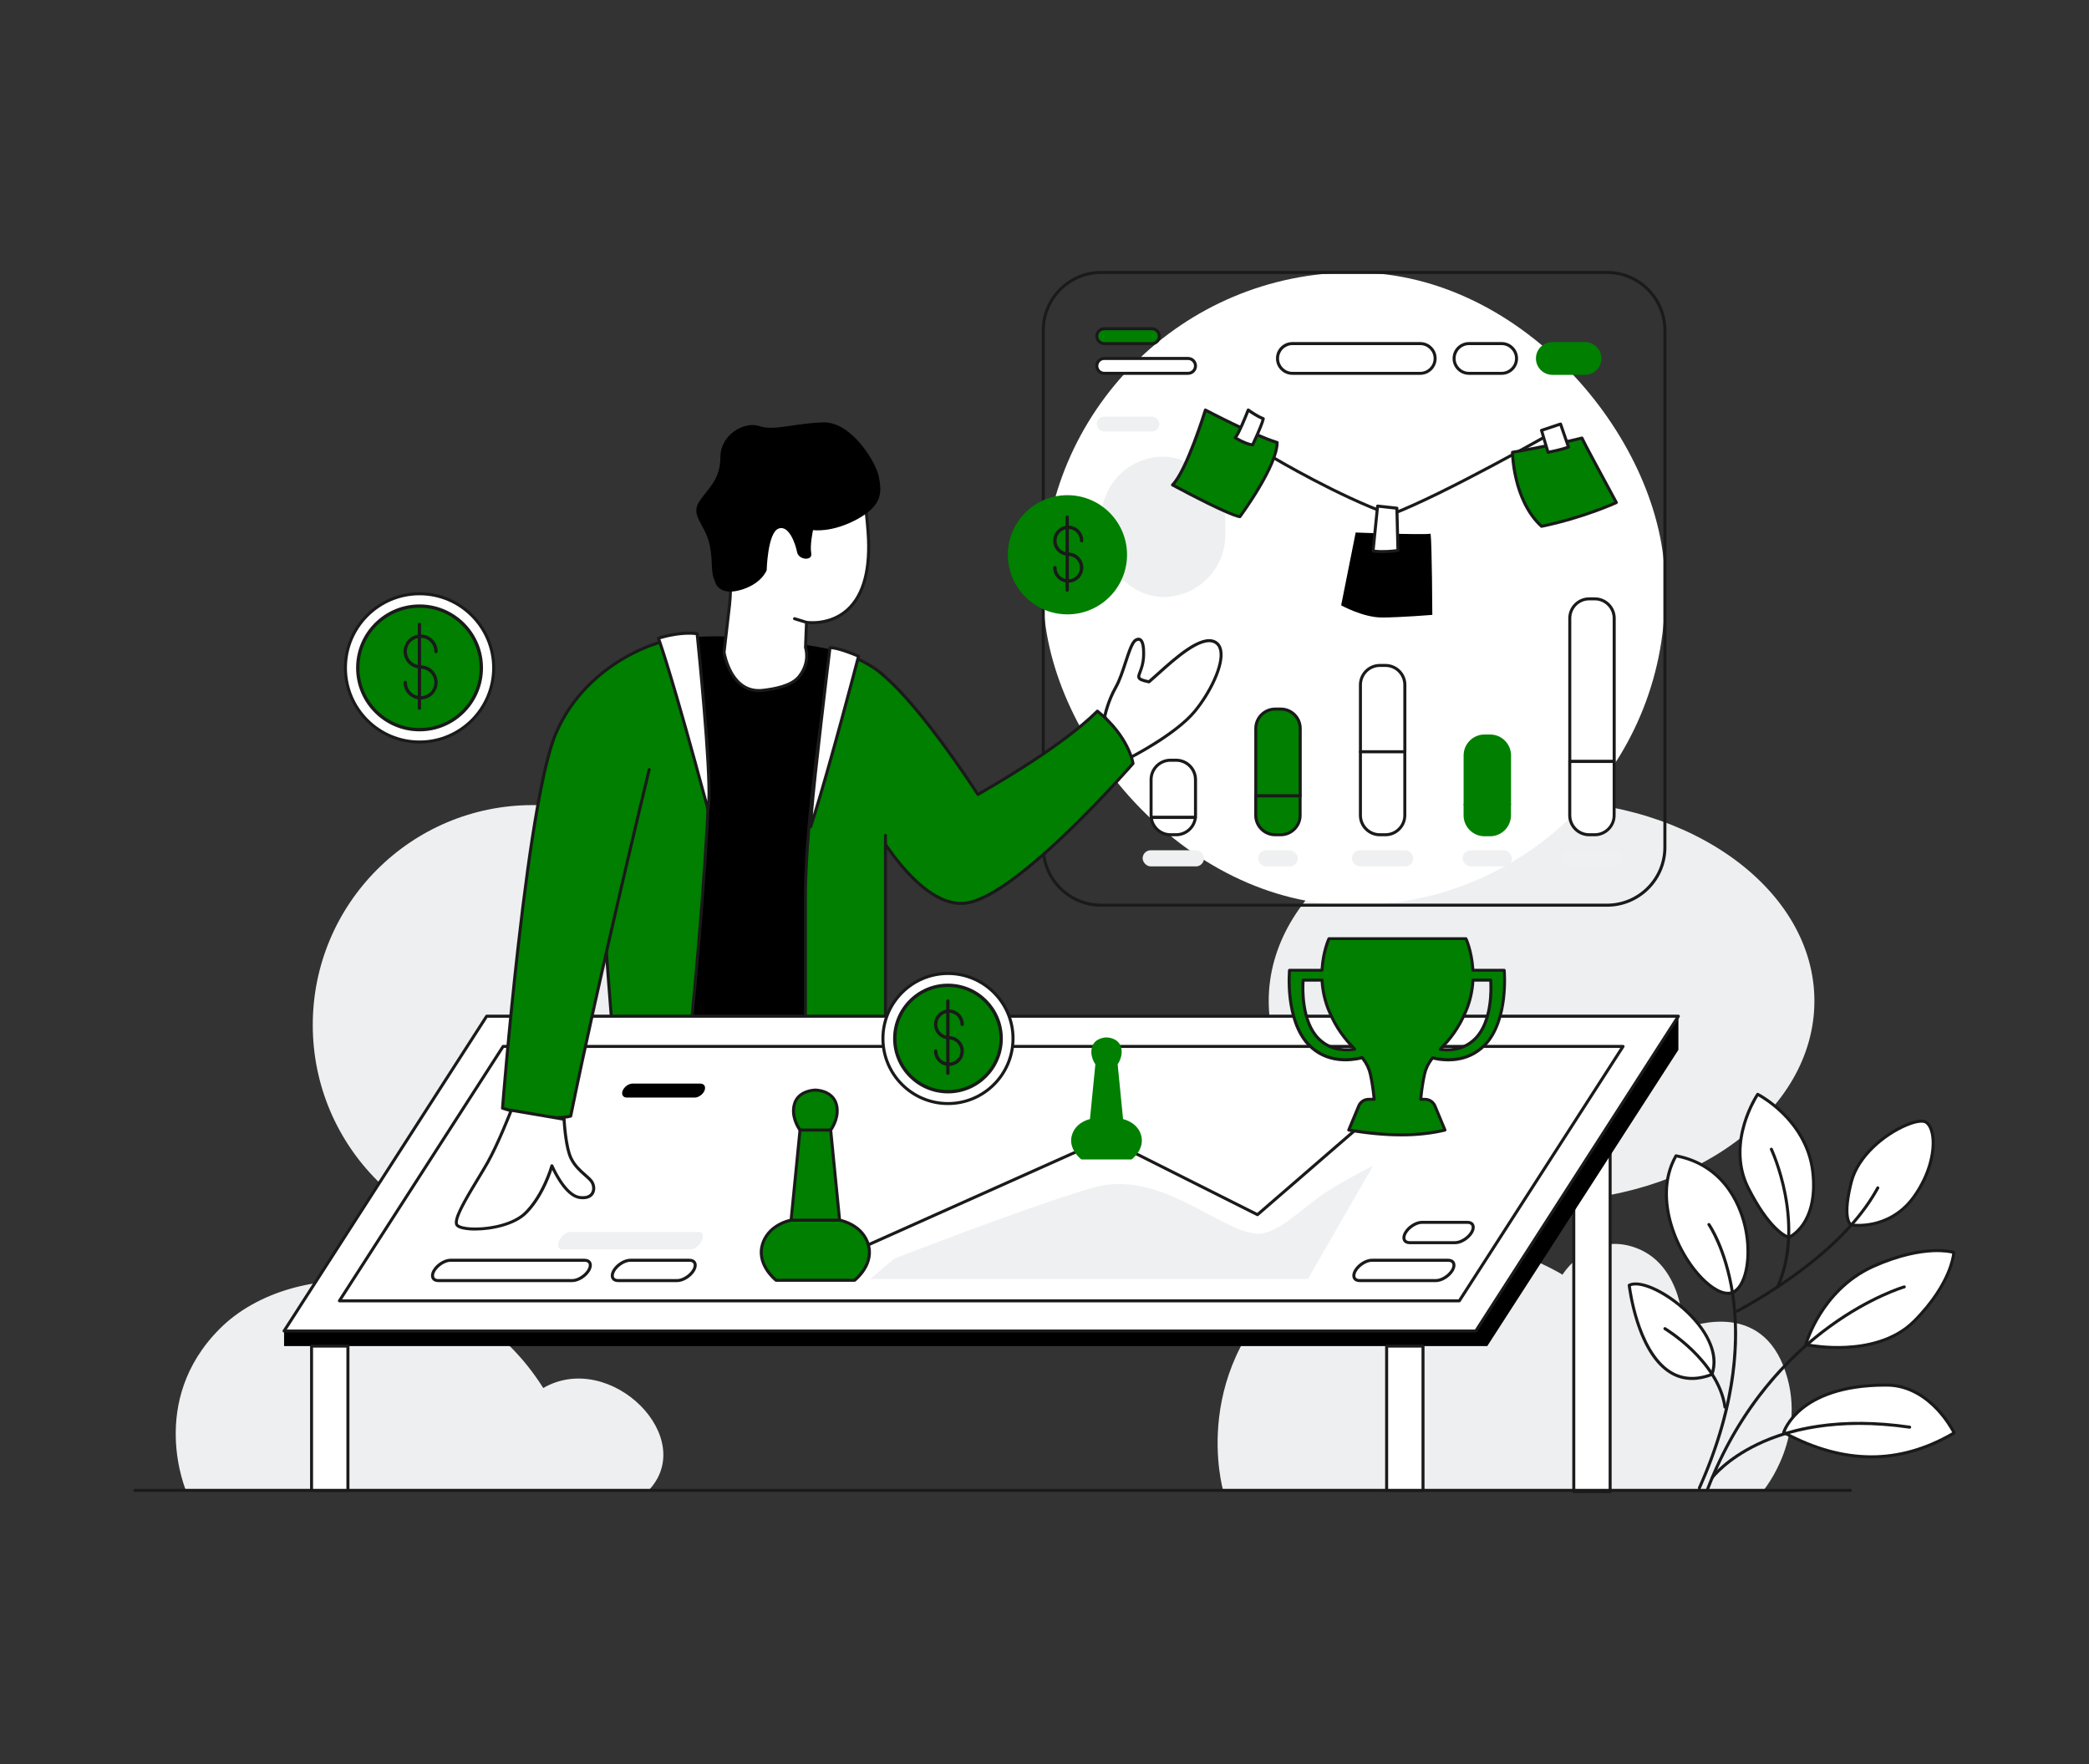 <?xml version="1.0" encoding="UTF-8"?>
<svg id="Layer_1" data-name="Layer 1" xmlns="http://www.w3.org/2000/svg" viewBox="0 0 752 635">
  <rect x="0" y="0" width="752" height="635" fill="#333333" stroke="none"/>
  <defs>
    <style>
      .cls-1 {
        fill: #fff;
      }

      .Graphic_Style_125 {
        fill: #eff0f1;
      }

      .cls-2 {
        fill: #1a1a1a;
      }

      .Graphic_Style_128 {
        fill: #eeeff0;
      }

      .cls-3 {
        fill: #007f00;
      }
    </style>
  </defs>
  <ellipse class="Graphic_Style_128" cx="554.93" cy="360.34" rx="98.22" ry="72.1"/>
  <path class="Graphic_Style_128" d="M440.31,536.49s-13.13-44.81,27.97-77.64c41.1-32.82,94.19,0,94.19,0,0,0,9.85-15.98,26.69-9.56,16.84,6.42,16.84,29.11,16.84,29.11,0,0,26.26-11.42,35.96,13.27,9.7,24.69-7.14,44.81-7.14,44.81h-194.52Z"/>
  <g>
    <rect class="cls-1" x="566.53" y="401.63" width="13.09" height="135.3"/>
    <path class="cls-2" d="M579.62,537.47h-13.09c-.3,0-.54-.24-.54-.54v-135.3c0-.3.24-.54.54-.54h13.09c.3,0,.54.24.54.54v135.3c0,.3-.24.54-.54.54ZM567.07,536.39h12.01v-134.21h-12.01v134.21Z"/>
  </g>
  <path class="Graphic_Style_128" d="M67.1,536.93s-14.21-32.4,12.05-58.66c26.26-26.26,87.08-25.24,116.41,21.37,24.18-13.96,56.5,18.3,37.51,37.29H67.1Z"/>
  <g>
    <g>
      <path class="cls-1" d="M624.45,464.86c-8.85,5.92-33.68-26.83-21.12-48.81,28.54,5.42,29.97,42.89,21.12,48.81Z"/>
      <path class="cls-2" d="M622.03,466.11c-2.46,0-5.48-1.55-8.67-4.52-5.29-4.93-9.87-12.54-12.25-20.36-2.03-6.66-3.36-16.48,1.75-25.44.12-.2.35-.31.57-.26,7.18,1.36,13.13,4.79,17.7,10.17,3.81,4.5,6.52,10.26,7.83,16.67.99,4.86,1.11,9.88.33,14.13-.78,4.26-2.39,7.39-4.53,8.83h0c-.8.53-1.72.8-2.73.8ZM603.61,416.66c-8.16,14.82.79,35.1,10.48,44.13,4.05,3.77,7.81,5.12,10.05,3.62l.3.45-.3-.45c4.04-2.71,5.69-12.29,3.74-21.83-1.35-6.62-6.41-22.31-24.28-25.92Z"/>
    </g>
    <path class="cls-2" d="M666.08,537.03H48.54c-.3,0-.54-.24-.54-.54s.24-.54.54-.54h617.54c.3,0,.54.24.54.54s-.24.54-.54.54Z"/>
    <g>
      <path class="cls-1" d="M586.49,462.65s4.71,41.74,29.76,32.11c5.78-15.84-22.26-35.96-29.76-32.11Z"/>
      <path class="cls-2" d="M609.11,496.75c-2.86,0-5.53-.75-7.98-2.24-5.18-3.15-9.31-9.46-12.28-18.78-2.19-6.89-2.89-12.96-2.9-13.02-.03-.22.09-.44.29-.54,3.8-1.95,12.41,1.64,20.03,8.36,4.09,3.61,7.27,7.59,9.19,11.51,2.29,4.66,2.72,9.01,1.3,12.91-.05.15-.17.26-.32.32-2.56.99-5.01,1.48-7.33,1.48ZM587.08,462.98c.19,1.44.97,6.64,2.81,12.44,1.98,6.22,5.64,14.42,11.8,18.16,4.08,2.48,8.84,2.73,14.12.76,2.29-6.72-1.53-15.29-10.27-23-3.46-3.05-7.32-5.58-10.87-7.12-3.28-1.42-5.95-1.85-7.6-1.24Z"/>
    </g>
    <path class="cls-2" d="M620.96,507.08c-.27,0-.5-.2-.54-.47-1.2-8.47-6.93-15.59-11.53-20.08-5.01-4.88-9.78-7.76-9.83-7.79-.26-.15-.34-.49-.19-.75.15-.26.49-.34.75-.19.05.03,4.93,2.98,10.03,7.94,4.72,4.6,10.61,11.93,11.85,20.7.04.3-.17.57-.46.61-.03,0-.05,0-.08,0Z"/>
    <g>
      <g>
        <path class="cls-1" d="M666.43,440.95s13.54,2.2,22.39-9.93c8.85-12.13,8.29-24.89,4.42-27.12-3.86-2.23-23.22,7.42-26.81,21.55-3.59,14.13,0,15.49,0,15.49Z"/>
        <path class="cls-2" d="M668.97,441.65c-1.57,0-2.55-.15-2.62-.17-.04,0-.07-.02-.11-.03-.41-.16-3.94-1.95-.33-16.14,2.41-9.5,12.07-17.44,20.02-20.79,3.48-1.47,6.25-1.87,7.59-1.09,1.23.71,2.13,2.25,2.59,4.46,1.06,5.02-.09,14.18-6.85,23.44-4.67,6.4-10.65,8.82-14.84,9.72-2.15.46-4.04.59-5.45.59ZM666.6,440.43c.53.07,3.66.43,7.64-.43,3.99-.87,9.69-3.18,14.14-9.29,6.13-8.4,7.76-17.39,6.67-22.58-.4-1.87-1.13-3.2-2.07-3.75-.79-.46-2.95-.4-6.62,1.15-7.71,3.25-17.06,10.92-19.39,20.06-3.15,12.4-.65,14.63-.36,14.84Z"/>
      </g>
      <g>
        <path class="cls-1" d="M650.04,484.01s25.15,5.43,38.96-8.37c13.8-13.8,14.33-24.79,14.33-24.79,0,0-10.29-3.38-29.06,5.04-18.77,8.42-24.23,28.13-24.23,28.13Z"/>
        <path class="cls-2" d="M661.59,485.61c-6.65,0-11.61-1.05-11.67-1.07-.15-.03-.27-.12-.35-.25-.08-.13-.1-.28-.06-.43.06-.2,1.43-5.07,5.14-11.05,3.43-5.52,9.57-13.03,19.39-17.43,9.77-4.38,17.23-5.53,21.77-5.72,4.96-.21,7.57.63,7.68.67.23.08.38.3.37.54,0,.12-.16,2.89-2.03,7.4-1.71,4.13-5.27,10.56-12.46,17.75-3.21,3.21-7.29,5.65-12.12,7.26-3.85,1.28-8.19,2.04-12.89,2.26-.95.04-1.88.06-2.77.06ZM650.74,483.59c1.73.32,7.13,1.17,13.61.87,7.21-.33,17.27-2.2,24.27-9.2,7.04-7.04,10.52-13.31,12.2-17.33,1.4-3.35,1.82-5.74,1.93-6.67-.91-.22-3.27-.66-6.96-.5-4.43.2-11.71,1.33-21.29,5.63-9.57,4.29-15.57,11.62-18.92,17.01-2.91,4.69-4.37,8.75-4.84,10.2Z"/>
      </g>
      <g>
        <path class="cls-1" d="M642.09,515.64c20.62,11.1,40.73,12.29,61.38.16,0,0-8.26-17.05-24.06-17.2-32.1-.32-37.31,17.05-37.31,17.05Z"/>
        <path class="cls-2" d="M673.66,524.97c-10.31,0-20.87-2.95-31.83-8.85-.23-.12-.34-.39-.26-.63.06-.18,1.41-4.55,6.8-8.91,3.14-2.54,7.01-4.55,11.5-5.97,5.59-1.77,12.17-2.62,19.54-2.56,6.61.07,12.95,3.12,18.34,8.83,4.05,4.29,6.12,8.5,6.2,8.68.12.25.03.56-.21.71-9.87,5.8-19.85,8.7-30.08,8.7ZM642.76,515.39c21.14,11.25,40.77,11.31,59.98.2-.64-1.19-2.61-4.6-5.8-7.98-3.61-3.82-9.59-8.39-17.54-8.47-.28,0-.56,0-.84,0-15.84,0-24.74,4.46-29.44,8.23-4.22,3.39-5.88,6.85-6.36,8.02Z"/>
      </g>
      <path class="cls-2" d="M611.75,536.18c-.07,0-.15-.02-.22-.05-.27-.12-.4-.44-.28-.72,13.97-31.36,14.17-55.33,11.88-69.92-2.48-15.8-8.34-24.3-8.4-24.38-.17-.25-.11-.58.13-.76.25-.17.58-.11.76.13.25.35,6.04,8.74,8.57,24.77,1.48,9.39,1.52,19.45.1,29.9-1.77,13.05-5.82,26.74-12.05,40.7-.09.2-.29.32-.5.32Z"/>
      <path class="cls-2" d="M614.75,536.48c-.07,0-.13-.01-.2-.04-.28-.11-.42-.42-.31-.7,5.2-13.48,12.16-25.71,20.71-36.34,6.84-8.51,14.7-16.02,23.36-22.33,14.76-10.75,26.92-14.32,27.04-14.35.29-.08.59.08.67.37.08.29-.08.59-.37.67-.12.03-12.13,3.57-26.74,14.22-13.48,9.82-32,27.88-43.66,58.15-.08.22-.29.35-.51.35Z"/>
      <path class="cls-2" d="M616.46,532.32c-.11,0-.23-.04-.33-.11-.24-.18-.29-.52-.11-.76.2-.26,5.04-6.55,16.32-11.99,6.6-3.19,14.05-5.41,22.14-6.6,10.09-1.49,21.21-1.38,33.04.34.3.04.5.32.46.62-.04.3-.32.5-.62.46-26.51-3.84-44.26,1.21-54.48,6.13-11.07,5.33-15.95,11.64-15.99,11.7-.11.14-.27.21-.43.21Z"/>
      <path class="cls-2" d="M625.42,472.5c-.19,0-.38-.1-.48-.28-.14-.26-.05-.59.21-.74,17.13-9.41,39.77-24.71,50.34-44.14.14-.26.47-.36.74-.22.26.14.36.47.22.74-4.87,8.95-12.76,17.87-23.46,26.51-7.85,6.34-17.04,12.42-27.32,18.06-.08.05-.17.07-.26.07Z"/>
      <g>
        <path class="cls-1" d="M643.93,445.44s10.78-4.57,8.64-23.55c-2.14-18.98-19.84-27.97-19.84-27.97,0,0-11.7,17.27-3.43,33.68,8.28,16.41,14.63,17.84,14.63,17.84Z"/>
        <path class="cls-2" d="M643.93,445.98s-.08,0-.12-.01c-.27-.06-6.7-1.67-14.99-18.12-4.36-8.64-3.18-17.49-1.43-23.39,1.89-6.38,4.77-10.66,4.89-10.84.15-.23.45-.3.7-.18.18.09,4.55,2.34,9.25,6.97,4.34,4.28,9.76,11.47,10.88,21.43,1.12,9.97-1.34,15.98-3.61,19.26-2.49,3.6-5.24,4.8-5.36,4.85-.07.03-.14.04-.21.04ZM632.92,394.64c-.76,1.22-2.98,5.04-4.49,10.15-1.69,5.71-2.82,14.26,1.37,22.56,7.28,14.44,13.07,17.12,14.1,17.5.62-.32,2.79-1.57,4.76-4.44,2.14-3.13,4.46-8.87,3.38-18.46-1.09-9.63-6.33-16.6-10.54-20.75-3.75-3.69-7.36-5.88-8.58-6.56Z"/>
      </g>
      <path class="cls-2" d="M639.93,463.76c-.07,0-.15-.02-.22-.05-.27-.12-.4-.44-.28-.72,5.21-11.77,4.32-24.49,2.65-33.08-1.81-9.33-4.88-15.94-4.92-16-.13-.27-.01-.6.26-.72.27-.13.6-.01.72.26.03.07,3.17,6.8,5,16.26,1.08,5.56,1.5,10.97,1.27,16.08-.3,6.4-1.64,12.34-3.99,17.65-.09.2-.29.32-.5.32Z"/>
    </g>
  </g>
  <circle class="Graphic_Style_128" cx="191.74" cy="368.96" r="79.15"/>
  <g>
    <rect class="cls-1" x="375.56" y="98.07" width="223.78" height="227.77" rx="111.89" ry="111.89"/>
    <path class="cls-2" d="M578.5,326.39h-182.1c-11.79,0-21.38-9.59-21.38-21.38V118.91c0-11.79,9.59-21.38,21.38-21.38h182.1c11.79,0,21.38,9.59,21.38,21.38v186.1c0,11.79-9.59,21.38-21.38,21.38ZM396.39,98.61c-11.19,0-20.29,9.1-20.29,20.29v186.1c0,11.19,9.1,20.29,20.29,20.29h182.1c11.19,0,20.29-9.1,20.29-20.29V118.91c0-11.19-9.1-20.29-20.29-20.29h-182.1Z"/>
  </g>
  <path d="M218.57,313.28l4.57,61.94,87.06-4.57s6.56-79.06,6.56-100.76-7.14-33.68-17.13-35.96c-9.99-2.28-53.66-9.7-66.51,0-12.84,9.7-14.56,79.35-14.56,79.35Z"/>
  <g>
    <path class="cls-1" d="M397.68,257.91s1-5.28,4-10.56c3-5.28,4.8-15.56,7.16-16.91,2.35-1.36,2.98,1.7,2.85,5.57-.25,7.42-4.84,8.04,1.94,9.43,5.92-5.07,17.75-17.16,23.6-14.4,5.85,2.76-.13,16.63-7.2,25.12-7.06,8.49-23.77,16.89-23.77,16.89l-8.56-15.13Z"/>
    <path class="cls-2" d="M406.24,273.58c-.19,0-.37-.1-.47-.28l-8.56-15.13c-.06-.11-.09-.24-.06-.37.04-.22,1.05-5.43,4.06-10.73,1.32-2.32,2.39-5.61,3.43-8.78,1.37-4.18,2.45-7.48,3.92-8.34,1.03-.59,1.74-.42,2.16-.16,1.12.67,1.61,2.71,1.5,6.22-.1,2.86-.83,4.77-1.31,6.04-.31.82-.54,1.41-.39,1.7.25.45,1.66.82,2.94,1.09.86-.74,1.85-1.63,2.89-2.57,6.67-6.01,15.81-14.23,21.09-11.74,1.3.62,2.14,1.73,2.49,3.32,1.23,5.55-3.87,15.87-9.5,22.64-7.06,8.48-23.26,16.68-23.95,17.02-.08.04-.16.06-.24.06ZM398.25,257.82l8.21,14.5c2.73-1.42,16.88-8.99,23.14-16.51,5.35-6.43,10.42-16.56,9.28-21.71-.28-1.26-.9-2.1-1.9-2.57-4.63-2.18-13.82,6.09-19.9,11.57-1.13,1.02-2.2,1.98-3.11,2.76-.13.11-.3.15-.46.12-2.54-.52-3.53-.95-3.94-1.69-.4-.72-.09-1.51.33-2.61.49-1.27,1.15-3,1.24-5.68.14-4.25-.71-5.1-.97-5.25-.25-.15-.61-.09-1.06.17-1.11.64-2.29,4.25-3.43,7.73-1.06,3.22-2.15,6.56-3.52,8.98-2.6,4.59-3.68,9.22-3.9,10.2Z"/>
  </g>
  <g>
    <path class="cls-3" d="M310.48,290.23s18.41,37.03,37.03,34.89c18.62-2.14,60.37-50.31,60.37-50.31,0,0-1.5-9.83-12.84-18.84-13.81,13.81-43.03,29.97-43.03,29.97,0,0-24.05-37.56-37.85-45.53l-3.68,49.81Z"/>
    <path class="cls-2" d="M345.95,325.76c-3.92,0-8.09-1.59-12.4-4.74-3.89-2.84-7.91-6.94-11.97-12.2-6.88-8.93-11.54-18.25-11.59-18.34-.13-.27-.02-.59.24-.73.27-.13.59-.02.73.24.05.09,4.67,9.33,11.49,18.17,3.99,5.18,7.94,9.21,11.74,11.98,4.69,3.42,9.15,4.92,13.26,4.44,7.49-.86,20.24-9.78,36.85-25.8,11.72-11.3,21.59-22.51,23-24.12-.14-.7-.66-2.84-2.09-5.69-1.58-3.14-4.61-7.78-10.13-12.26-13.84,13.63-42.51,29.56-42.8,29.72-.25.14-.57.06-.72-.18-.24-.37-24.14-37.54-37.67-45.36-.26-.15-.35-.48-.2-.74.15-.26.48-.35.74-.2,5.79,3.34,13.95,12.06,24.27,25.9,6.73,9.04,12.22,17.42,13.49,19.38,3.72-2.09,29.79-16.96,42.46-29.63.2-.2.51-.21.72-.04,5.94,4.71,9.16,9.66,10.82,12.98,1.81,3.62,2.2,6.1,2.22,6.2.02.16-.02.32-.13.44-.1.12-10.6,12.2-23.23,24.39-17.03,16.42-29.64,25.2-37.48,26.1-.54.06-1.08.09-1.62.09Z"/>
  </g>
  <g>
    <path class="cls-3" d="M318.76,300.71v72.22l-28.83,4.28v-53.95c0-34.25,9.7-89.34,9.7-89.34,0,0,12.2,2.94,19.12,9.86v56.92Z"/>
    <path class="cls-2" d="M289.93,377.76c-.13,0-.26-.05-.35-.13-.12-.1-.19-.25-.19-.41v-53.95c0-33.91,9.62-88.88,9.71-89.43.03-.15.11-.28.24-.36.13-.08.28-.11.43-.07.5.12,12.43,3.06,19.38,10,.21.21.21.56,0,.77-.21.21-.56.21-.77,0-5.9-5.9-15.85-8.89-18.31-9.57-1.03,6-9.6,56.73-9.6,88.66v53.32l27.74-4.12v-71.76c0-.3.24-.54.54-.54s.54.24.54.54v72.22c0,.27-.2.5-.46.54l-28.83,4.28s-.05,0-.08,0Z"/>
  </g>
  <g>
    <path class="cls-3" d="M247.74,229.5s9.22,25.2,6.87,66.95c-2.35,41.74-6.87,82.85-6.87,82.85l-26.74-2.07s-6.42-72.21-5.14-97.9c1.28-25.69,4.82-33.2,13.06-39.41,9.41-7.1,18.82-10.41,18.82-10.41Z"/>
    <path class="cls-2" d="M247.74,379.83s-.03,0-.04,0l-26.74-2.07c-.26-.02-.48-.23-.5-.49-.06-.72-6.41-72.55-5.14-97.98.64-12.88,1.86-21.25,3.95-27.16,1.93-5.45,4.63-9.11,9.32-12.65,9.37-7.07,18.88-10.45,18.97-10.49.28-.1.59.05.69.33.02.06,2.34,6.48,4.34,17.91,1.84,10.54,3.78,27.64,2.56,49.25-2.33,41.28-6.82,82.46-6.87,82.87-.03.28-.27.48-.54.48ZM221.5,376.71l25.76,1.99c.53-4.92,4.62-43.57,6.81-82.29,1.21-21.49-.71-38.49-2.54-48.97-1.66-9.52-3.54-15.52-4.12-17.24-2.08.8-10.17,4.11-18.16,10.14-7.83,5.91-11.54,12.94-12.84,39-1.21,24.29,4.55,91.16,5.1,97.37Z"/>
  </g>
  <polygon points="535.39 484.55 102.26 484.55 102.26 479.13 175.19 371.23 604.19 365.8 604.19 377.92 535.39 484.55"/>
  <g>
    <polygon class="cls-1" points="531.26 479.13 102.26 479.13 175.19 365.8 604.19 365.8 531.26 479.13"/>
    <path class="cls-2" d="M531.26,479.67H102.26c-.2,0-.38-.11-.48-.28-.1-.17-.09-.39.02-.55l72.93-113.33c.1-.16.27-.25.46-.25h429c.2,0,.38.11.48.28.1.17.09.39-.02.55l-72.93,113.33c-.1.16-.27.25-.46.25ZM103.25,478.59h427.71l72.23-112.24H175.48l-72.23,112.24Z"/>
  </g>
  <g>
    <polygon class="cls-1" points="122.18 468.26 181.12 376.67 584.27 376.67 525.33 468.26 122.18 468.26"/>
    <path class="cls-2" d="M525.33,468.8H122.18c-.2,0-.38-.11-.48-.28-.1-.17-.09-.39.02-.55l58.94-91.59c.1-.16.27-.25.46-.25h403.15c.2,0,.38.11.48.28s.09.39-.02.55l-58.94,91.59c-.1.16-.27.25-.46.25ZM123.17,467.72h401.86l58.24-90.5H181.41l-58.24,90.5Z"/>
  </g>
  <g>
    <path class="cls-1" d="M260.64,234.81s2.33,15.09,14.06,13.69c5.13-.61,10.47-1.84,12.96-4.96,4.17-5.22,2.31-10.43,2.31-10.43l.36-9.08s24.86,4.09,22.16-32.5c-2.82-38.38-13.85-41.52-33.69-32.47-19.84,9.05-14.48,43.76-16.18,58.7-1.71,14.93-1.98,17.07-1.98,17.07Z"/>
    <path class="cls-2" d="M273.21,249.13c-4.33,0-7.91-2.29-10.41-6.68-2.07-3.64-2.67-7.4-2.7-7.56,0-.05,0-.1,0-.15,0-.02.29-2.31,1.97-17.06.37-3.28.41-7.45.44-12.27.12-16.74.29-39.67,16.06-46.86,4.95-2.26,9.02-3.59,12.44-4.07,3.92-.55,7.16-.03,9.9,1.59,3.41,2.02,6.03,5.76,8,11.43,2.02,5.8,3.36,13.65,4.13,23.98.98,13.37-1.55,22.92-7.53,28.38-5.67,5.18-12.58,4.97-14.66,4.77l-.33,8.39c.25.8,1.6,5.79-2.43,10.85-2.82,3.54-8.95,4.64-13.32,5.16-.53.06-1.05.1-1.56.1ZM261.19,234.8c.09.53.74,3.93,2.57,7.14,2.6,4.55,6.26,6.57,10.88,6.02,4.18-.5,10.03-1.54,12.6-4.76,3.92-4.91,2.3-9.71,2.22-9.91-.02-.06-.03-.13-.03-.2l.36-9.08c0-.16.08-.3.2-.4.12-.1.28-.14.43-.12.08.01,8.16,1.25,14.37-4.44,5.71-5.23,8.12-14.48,7.16-27.49-1.45-19.75-5.14-30.73-11.59-34.56-4.74-2.81-11.32-2.03-21.33,2.54-15.14,6.9-15.3,29.43-15.42,45.88-.04,4.86-.07,9.05-.45,12.39-1.52,13.33-1.9,16.49-1.97,16.99Z"/>
  </g>
  <path d="M257.35,209.24s1.02,5.33,8.9,3.23c7.88-2.1,9.74-7.19,9.74-7.19,0,0,.34-13.35,4.17-14.96,3.83-1.61,6.24,5.6,6.78,8.45.55,2.85,5.64,3.25,5.09.38-.55-2.87.65-8.34.65-8.34,0,0,6.68,1.11,15.96-3.94,9.27-5.05,8.74-9.99,7.73-15.25-1.01-5.26-9.83-19.76-19.87-19.57-10.04.19-17.79,3.18-23.09,1.34-5.31-1.84-14.03,2.93-14.08,11.1-.04,8.18-4.18,10.98-7.52,15.91-3.34,4.93,1.48,7.95,3.3,14.38,1.82,6.43.44,10.86,2.24,14.44Z"/>
  <g>
    <path class="cls-3" d="M233.7,277.03s-17.98,74.21-28.26,124.73c-8.85,2.28-24.55-2.85-24.55-2.85,0,0,8.56-109.56,19.12-134.68,10.56-25.12,36.9-34.51,45.75-34.51l-12.07,47.31Z"/>
    <path class="cls-2" d="M200.03,402.9c-8.58,0-18.78-3.3-19.31-3.47-.24-.08-.39-.31-.37-.56.02-.27,2.18-27.75,5.6-57.94,4.6-40.57,9.16-66.44,13.56-76.91,5.83-13.86,16.12-22.29,23.74-26.93,8.93-5.44,17.93-7.91,22.52-7.91.3,0,.54.24.54.54s-.24.54-.54.54c-4.44,0-13.2,2.43-21.95,7.75-7.48,4.55-17.59,12.83-23.3,26.42-4.3,10.22-8.96,36.71-13.48,76.61-3.19,28.11-5.28,53.86-5.57,57.47,2.48.76,15.65,4.62,23.51,2.8,10.17-49.95,28.01-123.67,28.19-124.41.07-.29.36-.47.66-.4.29.07.47.36.4.66-.18.74-18.1,74.78-28.25,124.71-.04.2-.2.37-.4.42-1.67.43-3.56.61-5.55.61Z"/>
  </g>
  <g>
    <path class="cls-1" d="M184.03,399.67s-4.47,11.61-8.47,18.74c-4,7.14-12.65,19.79-11.13,22.45s18.27,2.28,24.83-4.28c6.56-6.56,9.42-16.94,9.42-16.94,0,0,4.47,10.66,9.99,11.42s5.8-3.81,4.19-5.9c-1.62-2.09-5.33-4.09-7.33-8.28-2-4.19-2.47-13.99-2.47-13.99l-19.03-3.23Z"/>
    <path class="cls-2" d="M171.04,442.96c-1.17,0-2.26-.07-3.22-.2-2.1-.28-3.4-.83-3.85-1.63-1.22-2.14,2.23-8.14,7.62-17.06,1.31-2.16,2.54-4.2,3.51-5.93,3.93-7.02,8.39-18.56,8.43-18.67.09-.24.34-.38.6-.34l19.03,3.23c.25.04.44.25.45.51,0,.1.49,9.74,2.42,13.78,1.26,2.65,3.21,4.37,4.94,5.88.93.82,1.74,1.53,2.33,2.3.95,1.22,1.41,3.32.46,4.96-.51.87-1.85,2.27-5.15,1.81-4.61-.64-8.4-7.5-9.82-10.44-1.02,3.07-3.89,10.56-9.13,15.8-4.21,4.21-12.53,5.99-18.61,5.99ZM184.38,400.28c-.84,2.14-4.8,12.07-8.34,18.4-.97,1.74-2.21,3.79-3.53,5.96-2.08,3.43-4.22,6.98-5.75,9.99-2.16,4.25-2.09,5.56-1.86,5.97.2.36,1.11.83,3.05,1.09.94.13,2,.19,3.14.19,5.84,0,13.79-1.69,17.78-5.68,6.38-6.38,9.25-16.59,9.28-16.7.06-.22.26-.38.49-.4.23-.02.45.12.54.33.04.1,4.42,10.38,9.56,11.09,2.01.28,3.41-.17,4.06-1.28.7-1.21.33-2.83-.38-3.75-.52-.68-1.3-1.36-2.19-2.14-1.71-1.51-3.84-3.39-5.2-6.23-1.8-3.78-2.38-11.78-2.5-13.76l-18.16-3.09Z"/>
  </g>
  <g>
    <rect class="cls-1" x="394.82" y="129.04" width="35.54" height="5.35" rx="2.68" ry="2.68"/>
    <path class="cls-2" d="M427.68,134.93h-30.18c-1.78,0-3.22-1.44-3.22-3.22s1.44-3.22,3.22-3.22h30.18c1.78,0,3.22,1.44,3.22,3.22s-1.44,3.22-3.22,3.22ZM397.5,129.58c-1.18,0-2.13.96-2.13,2.13s.96,2.13,2.13,2.13h30.18c1.18,0,2.13-.96,2.13-2.13s-.96-2.13-2.13-2.13h-30.18Z"/>
  </g>
  <g>
    <rect class="cls-3" x="394.82" y="118.33" width="22.51" height="5.35" rx="2.68" ry="2.68"/>
    <path class="cls-2" d="M414.66,124.23h-17.16c-1.78,0-3.22-1.44-3.22-3.22s1.44-3.22,3.22-3.22h17.16c1.78,0,3.22,1.44,3.22,3.22s-1.44,3.22-3.22,3.22ZM397.5,118.88c-1.18,0-2.13.96-2.13,2.13s.96,2.13,2.13,2.13h17.16c1.18,0,2.13-.96,2.13-2.13s-.96-2.13-2.13-2.13h-17.16Z"/>
  </g>
  <rect class="Graphic_Style_125" x="394.82" y="149.96" width="22.51" height="5.35" rx="2.68" ry="2.68"/>
  <rect class="Graphic_Style_128" x="396.45" y="164.41" width="44.63" height="50.47" rx="22.32" ry="22.32"/>
  <g>
    <rect class="cls-1" x="459.88" y="123.69" width="56.73" height="10.7" rx="5.35" ry="5.35"/>
    <path class="cls-2" d="M511.26,134.93h-46.03c-3.25,0-5.9-2.64-5.9-5.9s2.64-5.9,5.9-5.9h46.03c3.25,0,5.9,2.64,5.9,5.9s-2.64,5.9-5.9,5.9ZM465.24,124.23c-2.65,0-4.81,2.16-4.81,4.81s2.16,4.81,4.81,4.81h46.03c2.65,0,4.81-2.16,4.81-4.81s-2.16-4.81-4.81-4.81h-46.03Z"/>
  </g>
  <g>
    <rect class="cls-1" x="523.45" y="123.69" width="22.48" height="10.7" rx="5.35" ry="5.35"/>
    <path class="cls-2" d="M540.57,134.93h-11.77c-3.25,0-5.9-2.64-5.9-5.9s2.64-5.9,5.9-5.9h11.77c3.25,0,5.9,2.64,5.9,5.9s-2.64,5.9-5.9,5.9ZM528.8,124.23c-2.65,0-4.81,2.16-4.81,4.81s2.16,4.81,4.81,4.81h11.77c2.65,0,4.81-2.16,4.81-4.81s-2.16-4.81-4.81-4.81h-11.77Z"/>
  </g>
  <g>
    <rect class="cls-3" x="553.45" y="123.69" width="22.48" height="10.7" rx="5.35" ry="5.35"/>
    <path class="cls-3" d="M570.58,134.93h-11.77c-3.25,0-5.9-2.64-5.9-5.9s2.64-5.9,5.9-5.9h11.77c3.25,0,5.9,2.64,5.9,5.9s-2.64,5.9-5.9,5.9ZM558.8,124.23c-2.65,0-4.81,2.16-4.81,4.81s2.16,4.81,4.81,4.81h11.77c2.65,0,4.81-2.16,4.81-4.81s-2.16-4.81-4.81-4.81h-11.77Z"/>
  </g>
  <g>
    <path class="cls-3" d="M433.93,147.59s-6.71,21.84-11.85,26.97c21.84,11.7,24.26,11.42,24.26,11.42,0,0,13.42-18.12,13.42-26.69-9.13-2.85-25.83-11.7-25.83-11.7Z"/>
    <path class="cls-2" d="M446.35,186.52c-.52,0-4.13-.55-24.53-11.48-.15-.08-.26-.23-.28-.4-.03-.17.03-.34.15-.46,4.98-4.98,11.64-26.53,11.71-26.75.05-.15.16-.28.31-.34.15-.06.32-.05.46.02.17.09,16.76,8.86,25.74,11.66.23.07.38.28.38.52,0,8.64-12.97,26.27-13.52,27.01-.09.12-.22.2-.37.22-.01,0-.03,0-.05,0ZM422.96,174.42c17.53,9.37,22.14,10.78,23.14,10.99,1.59-2.19,12.74-17.83,13.11-25.71-8.17-2.64-21.97-9.75-24.95-11.31-1.12,3.56-6.65,20.61-11.3,26.04Z"/>
  </g>
  <g>
    <path class="cls-1" d="M449.34,147.59s-3.43,8.85-4.71,9.99c4,2.43,6.28,2.57,6.28,2.57,0,0,3.28-6.85,3.85-9.42-2.57-1-5.42-3.14-5.42-3.14Z"/>
    <path class="cls-2" d="M450.91,160.69s-.02,0-.03,0c-.1,0-2.46-.18-6.53-2.65-.15-.09-.24-.24-.26-.42-.02-.17.05-.34.18-.46.86-.77,3.26-6.41,4.56-9.78.06-.16.19-.28.36-.33s.34-.01.48.09c.03.02,2.83,2.11,5.29,3.07.25.1.39.36.33.62-.58,2.6-3.76,9.25-3.89,9.54-.09.19-.28.31-.49.31ZM445.45,157.43c2.63,1.52,4.42,1.99,5.14,2.12.64-1.35,2.86-6.14,3.53-8.5-1.8-.77-3.63-1.98-4.53-2.61-.76,1.93-2.86,7.1-4.14,8.99Z"/>
  </g>
  <g>
    <path class="cls-1" d="M458.62,164.86s23.26,13.84,41.96,20.41c19.27-7.28,58.51-29.68,58.51-29.68l-100.47,9.28Z"/>
    <path class="cls-2" d="M500.57,185.81c-.06,0-.12-.01-.18-.03-18.53-6.51-41.82-20.32-42.06-20.45-.26-.15-.34-.49-.19-.74.15-.26.49-.34.74-.19.23.14,23.27,13.8,41.67,20.3,19.07-7.25,57.86-29.35,58.25-29.58.26-.15.59-.06.74.2.15.26.06.59-.2.74-.39.22-39.5,22.51-58.59,29.72-.06.02-.13.04-.19.04Z"/>
  </g>
  <path d="M488.02,191.69s24.05.93,26.97.43c.5,3.92.62,29.21.62,29.21,0,0-11.42.95-18.17.95s-14.65-4.38-14.65-4.38l5.23-26.21Z"/>
  <g>
    <path class="cls-3" d="M544.46,162.81s.19,17.32,10.47,26.64c15.6-3.23,26.93-8.56,26.93-8.56,0,0-12.37-22.74-12.37-23.21-9.7,2.47-25.02,5.14-25.02,5.14Z"/>
    <path class="cls-2" d="M554.93,190c-.13,0-.26-.05-.37-.14-5.41-4.91-8.02-12-9.25-17.09-1.33-5.49-1.39-9.77-1.39-9.95,0-.27.19-.5.45-.54.15-.03,15.41-2.69,24.98-5.13.16-.04.34,0,.47.1.1.08.17.19.2.32.37.99,7.55,14.3,12.31,23.07.07.13.09.29.04.43s-.15.26-.29.32c-.11.05-11.56,5.39-27.05,8.6-.04,0-.07.01-.11.01ZM545.02,163.27c.05,1.25.3,4.91,1.36,9.27,1.18,4.87,3.65,11.62,8.71,16.33,13.36-2.8,23.62-7.17,26.01-8.23-.83-1.53-3.38-6.23-5.91-10.92-4.17-7.75-5.56-10.42-6.02-11.4-8.67,2.18-21.55,4.49-24.15,4.95ZM570.03,157.68h0s0,0,0,0Z"/>
  </g>
  <g>
    <path class="cls-1" d="M554.93,154.92s2.19,7.61,2.38,7.9c5.42-1.05,7.33-1.9,7.33-1.9l-2.85-8.28-6.85,2.28Z"/>
    <path class="cls-2" d="M557.3,163.36c-.18,0-.35-.09-.45-.24-.06-.09-.24-.36-2.45-8.05-.08-.28.07-.57.35-.67l6.85-2.28c.28-.09.59.06.69.34l2.85,8.28c.09.27-.03.56-.29.67-.08.04-2.02.89-7.45,1.94-.03,0-.07,0-.1,0ZM555.59,155.27c.7,2.42,1.69,5.79,2.06,6.92,3.55-.7,5.48-1.31,6.29-1.6l-2.51-7.27-5.85,1.95Z"/>
  </g>
  <g>
    <path class="cls-1" d="M430.36,293.49v-12.84c0-3.86-3.13-6.99-6.99-6.99h-2c-3.86,0-6.99,3.13-6.99,6.99v12.84c0,.26.02.52.04.77h15.9c.03-.25.04-.51.04-.77Z"/>
    <path class="cls-2" d="M430.32,294.8h-15.9c-.28,0-.51-.21-.54-.48-.03-.28-.05-.56-.05-.83v-12.84c0-4.16,3.38-7.54,7.54-7.54h2c4.16,0,7.54,3.38,7.54,7.54v12.84c0,.27-.02.55-.05.83-.03.28-.26.48-.54.48ZM414.92,293.71h14.89c0-.08,0-.15,0-.22v-12.84c0-3.56-2.89-6.45-6.45-6.45h-2c-3.56,0-6.45,2.89-6.45,6.45v12.84c0,.07,0,.15,0,.22Z"/>
  </g>
  <g>
    <path class="cls-1" d="M414.42,294.26c.38,3.5,3.35,6.22,6.95,6.22h2c3.6,0,6.57-2.72,6.95-6.22h-15.9Z"/>
    <path class="cls-2" d="M423.37,301.03h-2c-3.85,0-7.07-2.88-7.49-6.71-.02-.15.03-.31.14-.42.1-.11.25-.18.4-.18h15.9c.15,0,.3.07.4.18.1.12.15.27.14.42-.42,3.82-3.64,6.71-7.49,6.71ZM415.05,294.8c.61,2.97,3.22,5.14,6.32,5.14h2c3.09,0,5.71-2.17,6.32-5.14h-14.63Z"/>
  </g>
  <g>
    <path class="cls-3" d="M468.04,262.24c0-3.86-3.13-6.99-6.99-6.99h-2c-3.86,0-6.99,3.13-6.99,6.99v24.27h15.98v-24.27Z"/>
    <path class="cls-2" d="M468.04,287.05h-15.98c-.3,0-.54-.24-.54-.54v-24.27c0-4.16,3.38-7.54,7.54-7.54h2c4.16,0,7.54,3.38,7.54,7.54v24.27c0,.3-.24.54-.54.54ZM452.6,285.97h14.9v-23.73c0-3.56-2.89-6.45-6.45-6.45h-2c-3.56,0-6.45,2.89-6.45,6.45v23.73Z"/>
  </g>
  <g>
    <path class="cls-3" d="M452.05,286.51v6.98c0,3.86,3.13,6.99,6.99,6.99h2c3.86,0,6.99-3.13,6.99-6.99v-6.98h-15.98Z"/>
    <path class="cls-2" d="M461.04,301.03h-2c-4.16,0-7.54-3.38-7.54-7.54v-6.98c0-.3.24-.54.54-.54h15.98c.3,0,.54.24.54.54v6.98c0,4.16-3.38,7.54-7.54,7.54ZM452.6,287.05v6.44c0,3.56,2.89,6.45,6.45,6.45h2c3.56,0,6.45-2.89,6.45-6.45v-6.44h-14.9Z"/>
  </g>
  <g>
    <path class="cls-1" d="M505.71,246.54c0-3.86-3.13-6.99-6.99-6.99h-2c-3.86,0-6.99,3.13-6.99,6.99v24.09h15.98v-24.09Z"/>
    <path class="cls-2" d="M505.71,271.17h-15.98c-.3,0-.54-.24-.54-.54v-24.09c0-4.16,3.38-7.54,7.54-7.54h2c4.16,0,7.54,3.38,7.54,7.54v24.09c0,.3-.24.54-.54.54ZM490.27,270.08h14.9v-23.55c0-3.56-2.89-6.45-6.45-6.45h-2c-3.56,0-6.45,2.89-6.45,6.45v23.55Z"/>
  </g>
  <g>
    <path class="cls-1" d="M489.73,270.63v22.86c0,3.86,3.13,6.99,6.99,6.99h2c3.86,0,6.99-3.13,6.99-6.99v-22.86h-15.98Z"/>
    <path class="cls-2" d="M498.72,301.03h-2c-4.16,0-7.54-3.38-7.54-7.54v-22.86c0-.3.24-.54.54-.54h15.98c.3,0,.54.24.54.54v22.86c0,4.16-3.38,7.54-7.54,7.54ZM490.27,271.17v22.32c0,3.56,2.89,6.45,6.45,6.45h2c3.56,0,6.45-2.89,6.45-6.45v-22.32h-14.9Z"/>
  </g>
  <g>
    <path class="cls-3" d="M543.39,271.94c0-3.86-3.13-6.99-6.99-6.99h-2c-3.86,0-6.99,3.13-6.99,6.99v17.67h15.98v-17.67Z"/>
    <path class="cls-3" d="M543.39,290.15h-15.98c-.3,0-.54-.24-.54-.54v-17.67c0-4.16,3.38-7.54,7.54-7.54h2c4.16,0,7.54,3.38,7.54,7.54v17.67c0,.3-.24.54-.54.54ZM527.95,289.07h14.9v-17.13c0-3.56-2.89-6.45-6.45-6.45h-2c-3.56,0-6.45,2.89-6.45,6.45v17.13Z"/>
  </g>
  <g>
    <path class="cls-3" d="M527.41,289.61v3.88c0,3.86,3.13,6.99,6.99,6.99h2c3.86,0,6.99-3.13,6.99-6.99v-3.88h-15.98Z"/>
    <path class="cls-3" d="M536.4,301.03h-2c-4.16,0-7.54-3.38-7.54-7.54v-3.88c0-.3.24-.54.54-.54h15.98c.3,0,.54.24.54.54v3.88c0,4.16-3.38,7.54-7.54,7.54ZM527.95,290.15v3.34c0,3.56,2.89,6.45,6.45,6.45h2c3.56,0,6.45-2.89,6.45-6.45v-3.34h-14.9Z"/>
  </g>
  <g>
    <path class="cls-1" d="M581.07,222.56c0-3.86-3.13-6.99-6.99-6.99h-2c-3.86,0-6.99,3.13-6.99,6.99v51.55h15.98v-51.55Z"/>
    <path class="cls-2" d="M581.07,274.66h-15.98c-.3,0-.54-.24-.54-.54v-51.55c0-4.16,3.38-7.54,7.54-7.54h2c4.16,0,7.54,3.38,7.54,7.54v51.55c0,.3-.24.54-.54.54ZM565.63,273.57h14.9v-51.01c0-3.56-2.89-6.45-6.45-6.45h-2c-3.56,0-6.45,2.89-6.45,6.45v51.01Z"/>
  </g>
  <g>
    <path class="cls-1" d="M565.08,274.11v19.38c0,3.86,3.13,6.99,6.99,6.99h2c3.86,0,6.99-3.13,6.99-6.99v-19.38h-15.98Z"/>
    <path class="cls-2" d="M574.07,301.03h-2c-4.16,0-7.54-3.38-7.54-7.54v-19.38c0-.3.24-.54.54-.54h15.98c.3,0,.54.24.54.54v19.38c0,4.16-3.38,7.54-7.54,7.54ZM565.63,274.66v18.83c0,3.56,2.89,6.45,6.45,6.45h2c3.56,0,6.45-2.89,6.45-6.45v-18.83h-14.9Z"/>
  </g>
  <g>
    <path class="cls-1" d="M495.91,182.18s-1.62,15.79-1.62,16.17c4.09.57,8.94-.19,8.94-.19l-.38-15.22-6.95-.76Z"/>
    <path class="cls-2" d="M497.72,199.11c-1.14,0-2.34-.06-3.5-.22-.27-.04-.47-.27-.47-.54,0-.39,1.35-13.59,1.62-16.23.01-.14.09-.28.2-.37.11-.09.26-.13.4-.12l6.95.76c.27.03.48.25.48.53l.38,15.22c0,.27-.19.51-.46.55-.15.02-2.67.41-5.61.41ZM494.88,197.88c3.11.35,6.57-.03,7.8-.19l-.36-14.26-5.93-.65c-.56,5.5-1.33,13.1-1.52,15.1Z"/>
  </g>
  <g id="Artwork_12" data-name="Artwork 12">
    <g>
      <circle class="cls-3" cx="384.26" cy="199.7" r="20.85"/>
      <path class="cls-3" d="M384.26,221.15c-11.83,0-21.45-9.62-21.45-21.45s9.62-21.45,21.45-21.45,21.45,9.62,21.45,21.45-9.62,21.45-21.45,21.45ZM384.26,179.45c-11.17,0-20.25,9.08-20.25,20.25s9.08,20.25,20.25,20.25,20.25-9.08,20.25-20.25-9.08-20.25-20.25-20.25Z"/>
    </g>
    <g>
      <g>
        <circle class="cls-3" cx="384.26" cy="199.7" r="16.59"/>
        <path class="cls-3" d="M384.26,216.89c-9.48,0-17.19-7.71-17.19-17.19s7.71-17.19,17.19-17.19,17.19,7.71,17.19,17.19-7.71,17.19-17.19,17.19ZM384.26,183.71c-8.82,0-15.99,7.17-15.99,15.99s7.17,15.99,15.99,15.99,15.99-7.17,15.99-15.99-7.17-15.99-15.99-15.99Z"/>
      </g>
      <g>
        <path class="cls-2" d="M384.56,200.06c-2.99,0-5.42-2.43-5.42-5.42s2.43-5.42,5.42-5.42,5.42,2.43,5.42,5.42c0,.33-.27.6-.6.6s-.6-.27-.6-.6c0-2.33-1.89-4.22-4.22-4.22s-4.22,1.89-4.22,4.22,1.89,4.22,4.22,4.22c.33,0,.6.27.6.6s-.27.6-.6.6Z"/>
        <path class="cls-2" d="M384.56,209.76c-2.99,0-5.42-2.43-5.42-5.42,0-.33.27-.6.6-.6s.6.27.6.6c0,2.33,1.89,4.22,4.22,4.22s4.22-1.89,4.22-4.22-1.89-4.22-4.22-4.22c-.33,0-.6-.27-.6-.6s.27-.6.6-.6c2.99,0,5.42,2.43,5.42,5.42s-2.43,5.42-5.42,5.42Z"/>
        <path class="cls-2" d="M384.18,213.01c-.33,0-.6-.27-.6-.6v-26.27c0-.33.27-.6.6-.6s.6.27.6.6v26.27c0,.33-.27.6-.6.6Z"/>
      </g>
    </g>
  </g>
  <g>
    <g>
      <circle class="cls-1" cx="151.03" cy="240.42" r="26.68"/>
      <path class="cls-2" d="M151.03,267.64c-15.01,0-27.22-12.21-27.22-27.22s12.21-27.22,27.22-27.22,27.22,12.21,27.22,27.22-12.21,27.22-27.22,27.22ZM151.03,214.28c-14.41,0-26.14,11.72-26.14,26.14s11.72,26.14,26.14,26.14,26.14-11.72,26.14-26.14-11.72-26.14-26.14-26.14Z"/>
    </g>
    <g id="Artwork_13" data-name="Artwork 13">
      <g>
        <g>
          <circle class="cls-3" cx="151.03" cy="240.42" r="22.24"/>
          <path class="cls-2" d="M151.03,263.26c-12.59,0-22.84-10.24-22.84-22.84s10.24-22.84,22.84-22.84,22.84,10.24,22.84,22.84-10.24,22.84-22.84,22.84ZM151.03,218.78c-11.93,0-21.64,9.71-21.64,21.64s9.71,21.64,21.64,21.64,21.64-9.71,21.64-21.64-9.71-21.64-21.64-21.64Z"/>
        </g>
        <path class="cls-2" d="M151.42,240.66c-3.38,0-6.13-2.75-6.13-6.13s2.75-6.13,6.13-6.13,6.13,2.75,6.13,6.13c0,.33-.27.6-.6.6s-.6-.27-.6-.6c0-2.72-2.22-4.94-4.94-4.94s-4.94,2.22-4.94,4.94,2.22,4.94,4.94,4.94c.33,0,.6.27.6.6s-.27.6-.6.6Z"/>
        <path class="cls-2" d="M151.42,251.8c-3.38,0-6.13-2.75-6.13-6.13,0-.33.27-.6.6-.6s.6.27.6.6c0,2.72,2.22,4.94,4.94,4.94s4.94-2.22,4.94-4.94-2.22-4.94-4.94-4.94c-.33,0-.6-.27-.6-.6s.27-.6.6-.6c3.38,0,6.13,2.75,6.13,6.13s-2.75,6.13-6.13,6.13Z"/>
        <path class="cls-2" d="M150.99,255.53c-.33,0-.6-.27-.6-.6v-30.18c0-.33.27-.6.6-.6s.6.27.6.6v30.18c0,.33-.27.6-.6.6Z"/>
      </g>
    </g>
  </g>
  <rect class="Graphic_Style_125" x="411.33" y="306.07" width="22.08" height="5.81" rx="2.91" ry="2.91"/>
  <rect class="Graphic_Style_125" x="452.91" y="306.07" width="14.26" height="5.81" rx="2.91" ry="2.91"/>
  <rect class="Graphic_Style_125" x="486.68" y="306.07" width="22.08" height="5.81" rx="2.91" ry="2.91"/>
  <rect class="Graphic_Style_125" x="562.03" y="306.07" width="22.08" height="5.81" rx="2.91" ry="2.91"/>
  <rect class="Graphic_Style_125" x="526.52" y="306.07" width="17.75" height="5.81" rx="2.91" ry="2.91"/>
  <g>
    <path class="cls-1" d="M250.96,228.13s5.82,55.82,3.88,63.16c-13.56-50.57-17.83-61.56-17.83-61.56,0,0,7.75-2.54,13.95-1.6Z"/>
    <path class="cls-2" d="M254.84,291.83c-.25,0-.46-.17-.52-.4-13.39-49.92-17.77-61.4-17.81-61.51-.05-.14-.05-.29.02-.43.06-.13.18-.24.32-.28.32-.11,7.94-2.57,14.2-1.62.24.04.43.23.46.48.24,2.28,5.81,56,3.86,63.36-.06.24-.28.4-.52.4h0ZM237.72,230.08c.97,2.72,5.6,16.32,16.91,58.36.63-12.56-3.69-55.1-4.17-59.83-4.99-.62-10.95.95-12.74,1.47Z"/>
  </g>
  <g>
    <path class="cls-1" d="M298.79,233.11s-6.95,56.75-6.95,64.5c6.2-18.98,17.24-61.41,17.24-61.41,0,0-7.15-3.09-10.29-3.09Z"/>
    <path class="cls-2" d="M291.84,298.15s-.06,0-.09,0c-.26-.04-.46-.27-.46-.54,0-7.69,6.67-62.24,6.96-64.56.03-.27.26-.48.54-.48,3.22,0,10.21,3.01,10.5,3.14.25.11.38.38.31.64-.11.42-11.12,42.66-17.25,61.44-.07.23-.28.37-.52.37ZM299.26,233.67c-.61,4.96-5.5,45.24-6.65,59.67,5.88-18.94,14.69-52.52,15.81-56.82-1.48-.62-6.45-2.61-9.17-2.84Z"/>
  </g>
  <g>
    <g>
      <circle class="cls-1" cx="341.25" cy="373.84" r="23.41"/>
      <path class="cls-2" d="M341.25,397.79c-13.21,0-23.96-10.75-23.96-23.96s10.75-23.96,23.96-23.96,23.96,10.75,23.96,23.96-10.75,23.96-23.96,23.96ZM341.25,350.97c-12.61,0-22.87,10.26-22.87,22.87s10.26,22.87,22.87,22.87,22.87-10.26,22.87-22.87-10.26-22.87-22.87-22.87Z"/>
    </g>
    <g>
      <polygon class="cls-1" points="300.27 453.6 398.1 409.85 452.66 437.26 498.88 397.25 300.27 453.6"/>
      <path class="cls-2" d="M300.27,454.14c-.21,0-.41-.12-.5-.32-.12-.27,0-.6.27-.72l97.83-43.75c.15-.07.32-.06.47.01l54.24,27.24,45.94-39.77c.23-.2.57-.17.77.06.2.23.17.57-.06.77l-46.21,40c-.17.14-.4.17-.6.07l-54.34-27.29-97.59,43.65c-.07.03-.15.05-.22.05Z"/>
    </g>
    <g>
      <path class="cls-3" d="M541.51,349.26h-11.28c-.35-6.73-2.49-11.37-2.49-11.37h-49.33s-2.15,4.64-2.49,11.37h-11.7s-1.72,18.19,7.13,27.04c6.5,6.5,14.98,5.44,19.03,4.42,1.36,1.71,2.41,3.53,2.97,6.03.66,2.96,1.08,6.12,1.35,8.97h-1.98c-1.56,0-2.97.94-3.57,2.38l-3.61,8.68c12.47,2.11,24.2,2.52,34.66,0l-3.61-8.68c-.6-1.44-2.01-2.38-3.57-2.38h-1.55c.27-2.85.69-6.02,1.35-8.97.54-2.45,1.57-4.26,2.9-5.94,4.18.99,12.36,1.81,18.68-4.51,8.85-8.85,7.13-27.04,7.13-27.04ZM474.66,373.88c-6.89-6.89-5.55-21.06-5.55-21.06h6.81c.17,3.41.87,7.19,2.5,11.06,2.98,7.11,6.41,10.76,9.27,13.81-3.47.54-8.79.42-13.02-3.81ZM531.07,373.88c-4.08,4.08-9.18,4.34-12.65,3.86,2.87-3.06,6.32-6.71,9.32-13.86,1.62-3.88,2.32-7.65,2.5-11.06h6.39s1.34,14.17-5.55,21.06Z"/>
      <path class="cls-2" d="M504.39,409.06c-5.78,0-12.07-.58-18.95-1.74-.16-.03-.31-.13-.39-.27-.08-.15-.09-.32-.03-.47l3.61-8.68c.69-1.65,2.28-2.71,4.07-2.71h1.38c-.31-3.1-.75-5.89-1.28-8.31-.45-2.02-1.27-3.74-2.65-5.53-2.07.49-5.12.94-8.45.54-4.21-.51-7.83-2.26-10.75-5.18-4.68-4.68-6.41-11.91-7.04-17.16-.68-5.65-.25-10.27-.25-10.32.03-.28.26-.49.54-.49h11.19c.42-6.48,2.42-10.86,2.51-11.05.09-.19.28-.32.49-.32h49.33c.21,0,.4.12.49.32.09.19,2.09,4.58,2.51,11.05h10.76c.28,0,.51.21.54.49,0,.05.43,4.67-.25,10.32-.63,5.24-2.36,12.48-7.04,17.16-6.3,6.3-14.37,5.73-18.84,4.73-1.34,1.76-2.14,3.46-2.58,5.45-.54,2.42-.97,5.21-1.28,8.31h.95c1.79,0,3.38,1.07,4.07,2.71l3.61,8.68c.06.15.05.31-.02.45-.07.14-.2.25-.36.28-4.85,1.17-10.14,1.75-15.93,1.75ZM486.3,406.35c13.03,2.14,23.88,2.16,33.15.04l-3.37-8.09c-.52-1.24-1.72-2.05-3.07-2.05h-1.55c-.15,0-.3-.06-.4-.18-.1-.11-.15-.26-.14-.42.32-3.38.78-6.42,1.36-9.04.5-2.26,1.43-4.16,3-6.16.13-.17.35-.24.55-.19,4.17.99,12.07,1.73,18.17-4.36,4.46-4.46,6.12-11.43,6.72-16.5.54-4.48.37-8.3.28-9.62h-10.77c-.29,0-.53-.23-.54-.52-.29-5.56-1.84-9.71-2.31-10.85h-48.61c-.47,1.14-2.02,5.29-2.31,10.85-.02.29-.25.52-.54.52h-11.2c-.09,1.32-.25,5.14.28,9.62.61,5.07,2.27,12.04,6.72,16.5,6.22,6.22,14.27,5.35,18.52,4.28.21-.05.43.02.56.19,1.61,2.03,2.56,3.96,3.07,6.25.58,2.61,1.04,5.65,1.36,9.04.01.15-.04.3-.14.42-.1.11-.25.18-.4.18h-1.98c-1.35,0-2.55.8-3.07,2.05l-3.35,8.05ZM484.76,378.46c-3.33,0-7.21-.92-10.49-4.2-3.67-3.67-5.03-9.33-5.52-13.44-.53-4.41-.21-7.92-.19-8.06.03-.28.26-.49.54-.49h6.81c.29,0,.53.23.54.52.19,3.79,1.02,7.45,2.45,10.88,2.95,7.03,6.39,10.7,9.16,13.65.14.15.18.36.12.55-.07.19-.23.33-.43.36-.92.14-1.93.24-3,.24ZM469.61,353.36c-.15,2.54-.49,14.22,5.43,20.13,3.63,3.63,8.1,4.13,11.52,3.79-2.69-2.89-5.88-6.59-8.65-13.19-1.42-3.39-2.26-7-2.51-10.73h-5.79ZM520.95,378.46c-.92,0-1.8-.07-2.6-.18-.2-.03-.37-.17-.44-.36-.07-.19-.02-.41.12-.55l.03-.04c2.92-3.11,6.23-6.63,9.18-13.66,1.44-3.43,2.26-7.1,2.45-10.88.01-.29.25-.52.54-.52h6.39c.28,0,.51.21.54.49.01.15.33,3.65-.19,8.06-.49,4.1-1.85,9.77-5.52,13.44l-.38-.38.38.38c-3.3,3.3-7.21,4.2-10.51,4.2ZM519.56,377.32c3.31.26,7.61-.31,11.12-3.82h0c5.92-5.92,5.58-17.6,5.43-20.13h-5.37c-.24,3.73-1.09,7.34-2.51,10.73-2.77,6.62-5.98,10.33-8.68,13.23Z"/>
    </g>
    <g>
      <path class="cls-1" d="M516.91,460.98h-27.46c-2.04,0-2.71-1.64-1.49-3.66h0c1.21-2.02,3.85-3.66,5.88-3.66h27.46c2.04,0,2.71,1.64,1.49,3.66h0c-1.21,2.02-3.85,3.66-5.88,3.66Z"/>
      <path class="cls-2" d="M516.91,461.52h-27.46c-1.09,0-1.92-.41-2.35-1.17-.49-.87-.35-2.08.39-3.32,1.32-2.2,4.11-3.92,6.35-3.92h27.46c1.09,0,1.92.41,2.35,1.17.49.87.35,2.08-.39,3.32-1.32,2.2-4.11,3.92-6.35,3.92ZM493.85,454.2c-1.83,0-4.31,1.56-5.42,3.4-.53.88-.67,1.71-.38,2.22.29.51.92.61,1.4.61h27.46c1.83,0,4.31-1.56,5.42-3.4.53-.88.67-1.71.38-2.22-.29-.51-.92-.61-1.4-.61h-27.46Z"/>
    </g>
    <g>
      <path class="cls-1" d="M206.02,460.98h-48.23c-2.04,0-2.71-1.64-1.49-3.66h0c1.21-2.02,3.85-3.66,5.88-3.66h48.23c2.04,0,2.71,1.64,1.49,3.66h0c-1.21,2.02-3.85,3.66-5.88,3.66Z"/>
      <path class="cls-2" d="M206.02,461.52h-48.23c-1.09,0-1.92-.41-2.35-1.17-.49-.87-.35-2.08.39-3.32,1.32-2.2,4.11-3.92,6.35-3.92h48.23c1.09,0,1.92.41,2.35,1.17.49.87.35,2.08-.39,3.32-1.32,2.2-4.11,3.92-6.35,3.92ZM162.19,454.2c-1.83,0-4.31,1.56-5.42,3.4-.53.88-.67,1.71-.38,2.22.29.51.92.61,1.4.61h48.23c1.83,0,4.31-1.56,5.42-3.4.53-.88.67-1.71.38-2.22-.29-.51-.92-.61-1.4-.61h-48.23Z"/>
    </g>
    <path class="Graphic_Style_125" d="M248.7,449.74h-46.42c-1.35,0-1.79-1.4-.99-3.13h0c.8-1.73,2.55-3.13,3.9-3.13h46.42c1.35,0,1.79,1.4.99,3.13h0c-.8,1.73-2.55,3.13-3.9,3.13Z"/>
    <g>
      <path class="cls-1" d="M243.78,460.98h-21.27c-2.04,0-2.71-1.64-1.49-3.66h0c1.21-2.02,3.85-3.66,5.88-3.66h21.27c2.04,0,2.71,1.64,1.49,3.66h0c-1.21,2.02-3.85,3.66-5.88,3.66Z"/>
      <path class="cls-2" d="M243.78,461.52h-21.27c-1.09,0-1.92-.41-2.35-1.17-.49-.87-.35-2.08.39-3.32,1.32-2.2,4.11-3.92,6.35-3.92h21.27c1.09,0,1.92.41,2.35,1.17.49.87.35,2.08-.39,3.32-1.32,2.2-4.11,3.92-6.35,3.92ZM226.9,454.2c-1.83,0-4.31,1.56-5.42,3.4-.53.88-.67,1.71-.38,2.22.29.51.92.61,1.4.61h21.27c1.83,0,4.31-1.56,5.42-3.4.53-.88.67-1.71.38-2.22-.29-.51-.92-.61-1.4-.61h-21.27Z"/>
    </g>
    <g>
      <path class="cls-1" d="M523.85,447.33h-16.37c-2.04,0-2.71-1.64-1.49-3.66h0c1.21-2.02,3.85-3.66,5.88-3.66h16.37c2.04,0,2.71,1.64,1.49,3.66h0c-1.21,2.02-3.85,3.66-5.88,3.66Z"/>
      <path class="cls-2" d="M523.85,447.87h-16.37c-1.09,0-1.92-.41-2.35-1.17-.49-.87-.35-2.08.39-3.32,1.32-2.2,4.11-3.92,6.35-3.92h16.37c1.09,0,1.92.41,2.35,1.17.49.87.35,2.08-.39,3.32-1.32,2.2-4.11,3.92-6.35,3.92ZM511.87,440.55c-1.83,0-4.31,1.56-5.42,3.4-.53.88-.67,1.71-.38,2.22.29.51.92.61,1.4.61h16.37c1.83,0,4.31-1.56,5.42-3.4.53-.88.67-1.71.38-2.22-.29-.51-.92-.61-1.4-.61h-16.37Z"/>
    </g>
    <g>
      <path class="cls-3" d="M312.56,447.95c-2.21-7.37-10.32-8.73-10.32-8.73l-3.21-32.45s3.46-4.55,1.98-9.46c-1.47-4.92-7.5-4.92-7.5-4.92,0,0-6.02,0-7.5,4.92s1.98,9.46,1.98,9.46l-3.21,32.45s-8.11,1.35-10.32,8.73c-2.21,7.37,4.92,12.9,4.92,12.9h28.27s7.13-5.53,4.92-12.9Z"/>
      <path class="cls-2" d="M307.64,461.4h-28.27c-.12,0-.24-.04-.33-.11-.08-.06-1.87-1.47-3.41-3.82-2.06-3.15-2.65-6.5-1.69-9.67.95-3.15,3.11-5.73,6.25-7.45,1.77-.97,3.36-1.41,4.09-1.57l3.15-31.84c-.64-.92-3.33-5.14-1.94-9.77.65-2.18,2.26-3.79,4.64-4.66,1.76-.64,3.32-.65,3.38-.65s1.62,0,3.38.65c2.38.87,3.98,2.48,4.64,4.66,1.39,4.63-1.3,8.85-1.94,9.77l3.15,31.84c.73.17,2.33.61,4.09,1.57,3.14,1.72,5.3,4.29,6.25,7.45h0c.95,3.17.37,6.52-1.69,9.67-1.54,2.35-3.33,3.76-3.41,3.82-.1.07-.21.11-.33.11ZM279.57,460.31h27.88c.96-.81,6.5-5.84,4.59-12.21-2.09-6.97-9.81-8.33-9.89-8.35-.24-.04-.43-.24-.45-.48l-3.21-32.45c-.01-.14.03-.27.11-.38.03-.04,3.27-4.39,1.89-8.98-1.34-4.48-6.92-4.53-6.98-4.53-.23,0-5.64.07-6.98,4.53-1.38,4.58,1.86,8.94,1.89,8.98.08.11.12.25.11.38l-3.21,32.45c-.02.24-.21.44-.45.48-.08.01-7.81,1.39-9.89,8.35-1.91,6.38,3.63,11.4,4.59,12.21Z"/>
    </g>
    <g>
      <path class="cls-3" d="M410.24,408.74c-1.38-4.61-6.46-5.46-6.46-5.46l-2.01-20.3s2.16-2.85,1.24-5.92c-.92-3.08-4.69-3.08-4.69-3.08,0,0-3.77,0-4.69,3.08s1.24,5.92,1.24,5.92l-2.01,20.3s-5.08.85-6.46,5.46c-1.38,4.61,3.08,8.07,3.08,8.07h17.69s4.46-3.46,3.08-8.07Z"/>
      <path class="cls-3" d="M407.16,417.36h-17.69c-.12,0-.24-.04-.33-.11-.19-.15-4.74-3.75-3.26-8.66,1.24-4.14,5.18-5.43,6.48-5.75l1.95-19.71c-.48-.71-2.06-3.34-1.2-6.23,1.03-3.42,5.04-3.46,5.21-3.46s4.18.04,5.21,3.46c.87,2.88-.72,5.52-1.2,6.23l1.95,19.71c1.3.32,5.24,1.61,6.48,5.75,1.47,4.91-3.07,8.51-3.26,8.66-.1.07-.21.11-.33.11ZM389.67,416.27h17.29c.71-.61,3.88-3.62,2.75-7.37h0c-1.27-4.24-5.98-5.07-6.03-5.08-.24-.04-.43-.24-.45-.48l-2.01-20.3c-.01-.14.03-.27.11-.38.02-.03,1.98-2.67,1.15-5.44-.79-2.64-4.03-2.69-4.17-2.69-.14,0-3.38.04-4.17,2.69-.83,2.77,1.13,5.41,1.15,5.44.08.11.12.25.11.38l-2.01,20.3c-.02.24-.21.44-.45.48-.05,0-4.76.86-6.03,5.08-1.13,3.77,2.04,6.76,2.75,7.37Z"/>
    </g>
    <path class="cls-2" d="M302.23,439.77h-17.45c-.3,0-.54-.24-.54-.54s.24-.54.54-.54h17.45c.3,0,.54.24.54.54s-.24.54-.54.54Z"/>
    <path class="cls-2" d="M299.02,407.32h-11.03c-.3,0-.54-.24-.54-.54s.24-.54.54-.54h11.03c.3,0,.54.24.54.54s-.24.54-.54.54Z"/>
    <g id="Artwork_13-2" data-name="Artwork 13">
      <g>
        <g>
          <circle class="cls-3" cx="341.25" cy="373.84" r="19.15"/>
          <path class="cls-2" d="M341.25,393.59c-10.89,0-19.75-8.86-19.75-19.75s8.86-19.75,19.75-19.75,19.75,8.86,19.75,19.75-8.86,19.75-19.75,19.75ZM341.25,355.29c-10.23,0-18.55,8.32-18.55,18.55s8.32,18.55,18.55,18.55,18.55-8.32,18.55-18.55-8.32-18.55-18.55-18.55Z"/>
        </g>
        <path class="cls-2" d="M341.6,374.12c-2.96,0-5.37-2.41-5.37-5.37s2.41-5.37,5.37-5.37,5.37,2.41,5.37,5.37c0,.33-.27.6-.6.6s-.6-.27-.6-.6c0-2.3-1.87-4.17-4.17-4.17s-4.17,1.87-4.17,4.17,1.87,4.17,4.17,4.17c.33,0,.6.27.6.6s-.27.6-.6.6Z"/>
        <path class="cls-2" d="M341.6,383.72c-2.96,0-5.37-2.41-5.37-5.37,0-.33.27-.6.6-.6s.6.27.6.6c0,2.3,1.87,4.17,4.17,4.17s4.17-1.87,4.17-4.17-1.87-4.17-4.17-4.17c-.33,0-.6-.27-.6-.6s.27-.6.6-.6c2.96,0,5.37,2.41,5.37,5.37s-2.41,5.37-5.37,5.37Z"/>
        <path class="cls-2" d="M341.22,386.93c-.33,0-.6-.27-.6-.6v-25.99c0-.33.27-.6.6-.6s.6.27.6.6v25.99c0,.33-.27.6-.6.6Z"/>
      </g>
    </g>
    <path class="Graphic_Style_125" d="M313.27,460.39h157.55l23.47-40.77s-12.48,6.14-20.1,11.75c-7.31,5.38-15.71,13.77-22.69,12.68-14.23-2.22-34.7-23.35-58.27-16.46-23.58,6.9-71.29,25.47-71.29,25.47l-8.67,7.34Z"/>
  </g>
  <path d="M250.06,395.1h-24.41c-1.39,0-2.06-1.13-1.49-2.52h0c.57-1.39,2.16-2.52,3.55-2.52h24.41c1.39,0,2.06,1.13,1.49,2.52h0c-.57,1.39-2.16,2.52-3.55,2.52Z"/>
  <g>
    <rect class="cls-1" x="112.15" y="484.55" width="13.09" height="51.94"/>
    <path class="cls-2" d="M125.25,537.03h-13.09c-.3,0-.54-.24-.54-.54v-51.94c0-.3.24-.54.54-.54h13.09c.3,0,.54.24.54.54v51.94c0,.3-.24.54-.54.54ZM112.69,535.95h12.01v-50.85h-12.01v50.85Z"/>
  </g>
  <g>
    <rect class="cls-1" x="499.17" y="484.55" width="13.09" height="51.94"/>
    <path class="cls-2" d="M512.26,537.03h-13.1c-.3,0-.54-.24-.54-.54v-51.94c0-.3.24-.54.54-.54h13.1c.3,0,.54.24.54.54v51.94c0,.3-.24.54-.54.54ZM499.71,535.95h12.01v-50.85h-12.01v50.85Z"/>
  </g>
  <path class="cls-2" d="M290.33,224.57c-.05,0-.11,0-.16-.02l-4.31-1.32c-.29-.09-.45-.39-.36-.68.09-.29.39-.45.68-.36l4.31,1.32c.29.09.45.39.36.68-.07.23-.29.38-.52.38Z"/>
</svg>